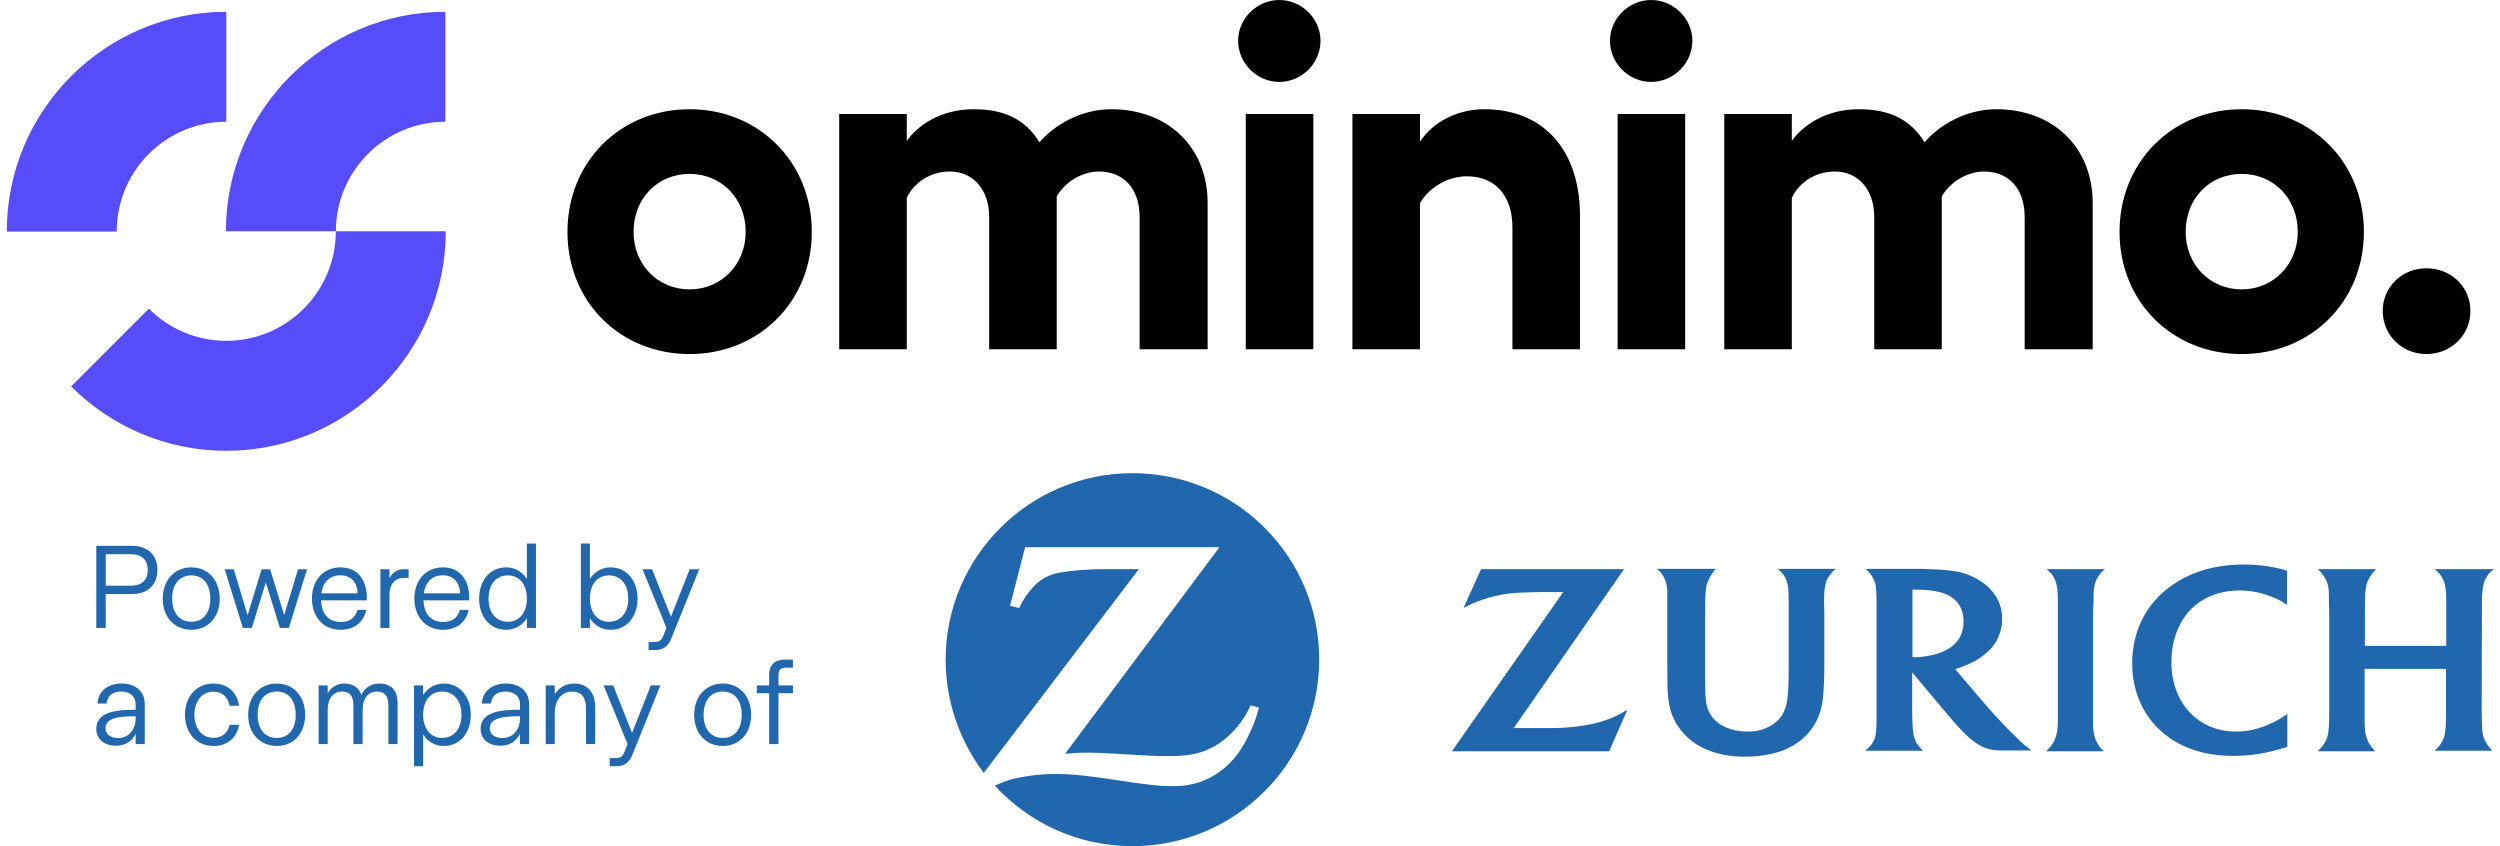 <svg width="130" height="44" viewBox="0 0 130 44" fill="none" xmlns="http://www.w3.org/2000/svg">
<path d="M5.007 32.653V28.383H6.86C7.732 28.383 8.187 28.91 8.187 29.637C8.187 30.369 7.732 30.89 6.86 30.89H5.498V32.653L5.007 32.653ZM5.498 30.454H6.83C7.393 30.454 7.684 30.139 7.684 29.637C7.684 29.14 7.393 28.819 6.83 28.819H5.498V30.454Z" fill="#2167AE"/>
<path d="M8.463 31.133C8.463 30.17 9.069 29.503 9.953 29.503C10.825 29.503 11.425 30.17 11.425 31.133C11.425 32.089 10.825 32.749 9.953 32.749C9.075 32.749 8.463 32.096 8.463 31.133ZM10.934 31.133C10.934 30.376 10.565 29.921 9.953 29.921C9.329 29.921 8.953 30.376 8.953 31.133C8.953 31.877 9.336 32.332 9.953 32.332C10.558 32.332 10.934 31.884 10.934 31.133Z" fill="#2167AE"/>
<path d="M12.628 32.653L11.684 29.601H12.155L12.876 31.992L13.604 29.601H14.046L14.778 31.987L15.498 29.601H15.966L15.02 32.653H14.554L13.821 30.284L13.095 32.653H12.628Z" fill="#2167AE"/>
<path d="M16.222 31.12C16.222 30.206 16.785 29.503 17.706 29.503C18.578 29.503 19.075 30.145 19.075 31.078C19.075 31.12 19.075 31.157 19.069 31.217H16.694C16.725 31.962 17.119 32.344 17.724 32.344C18.208 32.344 18.475 32.102 18.59 31.714H19.044C18.905 32.38 18.39 32.749 17.718 32.749C16.797 32.749 16.222 32.065 16.222 31.12ZM18.596 30.854C18.578 30.254 18.221 29.915 17.706 29.915C17.137 29.915 16.785 30.279 16.712 30.854H18.596Z" fill="#2167AE"/>
<path d="M19.781 32.653V29.601H20.254V30.067C20.399 29.788 20.642 29.601 20.986 29.601H21.247V30.049H20.986C20.538 30.049 20.254 30.387 20.254 30.92V32.653H19.781Z" fill="#2167AE"/>
<path d="M21.548 31.12C21.548 30.206 22.111 29.503 23.032 29.503C23.904 29.503 24.401 30.145 24.401 31.078C24.401 31.12 24.401 31.157 24.395 31.217H22.02C22.051 31.962 22.444 32.344 23.05 32.344C23.535 32.344 23.801 32.102 23.917 31.714H24.371C24.231 32.38 23.717 32.749 23.044 32.749C22.124 32.749 21.548 32.065 21.548 31.12ZM23.922 30.854C23.904 30.254 23.547 29.915 23.032 29.915C22.462 29.915 22.111 30.279 22.039 30.854H23.922Z" fill="#2167AE"/>
<path d="M24.914 31.133C24.914 30.182 25.483 29.504 26.325 29.504C26.779 29.504 27.16 29.734 27.397 30.103V28.262H27.869V32.653H27.397V32.15C27.16 32.519 26.779 32.749 26.325 32.749C25.483 32.749 24.914 32.077 24.914 31.133ZM27.397 31.133C27.397 30.388 27.009 29.921 26.403 29.921C25.792 29.921 25.404 30.387 25.404 31.133C25.404 31.866 25.798 32.332 26.403 32.332C26.997 32.332 27.397 31.866 27.397 31.133Z" fill="#2167AE"/>
<path d="M30.676 32.15V32.653H30.204V28.262H30.676V30.103C30.906 29.734 31.294 29.504 31.748 29.504C32.584 29.504 33.153 30.182 33.153 31.133C33.153 32.077 32.584 32.749 31.748 32.749C31.294 32.749 30.906 32.519 30.676 32.15ZM32.669 31.133C32.669 30.388 32.274 29.921 31.663 29.921C31.057 29.921 30.676 30.387 30.676 31.133C30.676 31.866 31.075 32.332 31.663 32.332C32.269 32.332 32.669 31.866 32.669 31.133Z" fill="#2167AE"/>
<path d="M33.726 33.803V33.38H34.053C34.289 33.38 34.398 33.289 34.483 33.083L34.653 32.646L33.411 29.601H33.908L34.889 32.071L35.864 29.601H36.36L34.913 33.186C34.744 33.61 34.501 33.803 34.053 33.803H33.726Z" fill="#2167AE"/>
<path d="M5.007 37.906C5.007 37.022 6.006 36.906 7.054 36.906V36.61C7.054 36.24 6.788 35.961 6.297 35.961C5.831 35.961 5.577 36.21 5.546 36.585H5.068C5.116 35.901 5.643 35.544 6.315 35.544C7.079 35.544 7.527 35.973 7.527 36.61V38.693H7.054V38.16C6.872 38.523 6.533 38.778 6.043 38.778C5.371 38.778 5.007 38.39 5.007 37.906ZM7.054 37.354V37.246C6.255 37.246 5.486 37.306 5.486 37.87C5.486 38.203 5.771 38.378 6.14 38.378C6.703 38.378 7.054 37.929 7.054 37.354Z" fill="#2167AE"/>
<path d="M9.619 37.173C9.619 36.234 10.2 35.544 11.097 35.544C11.829 35.544 12.344 36.004 12.429 36.7H11.939C11.866 36.27 11.575 35.968 11.097 35.968C10.473 35.968 10.109 36.495 10.109 37.167C10.109 37.845 10.466 38.366 11.102 38.366C11.569 38.366 11.866 38.081 11.939 37.688H12.429C12.332 38.342 11.841 38.79 11.102 38.79C10.206 38.79 9.619 38.111 9.619 37.173Z" fill="#2167AE"/>
<path d="M12.905 37.173C12.905 36.21 13.511 35.544 14.395 35.544C15.267 35.544 15.867 36.21 15.867 37.173C15.867 38.13 15.267 38.79 14.395 38.79C13.517 38.79 12.905 38.136 12.905 37.173ZM15.376 37.173C15.376 36.416 15.007 35.961 14.395 35.961C13.771 35.961 13.396 36.416 13.396 37.173C13.396 37.918 13.778 38.372 14.395 38.372C15 38.372 15.376 37.924 15.376 37.173Z" fill="#2167AE"/>
<path d="M16.568 38.693V35.641H17.04V36.053C17.215 35.743 17.506 35.544 17.906 35.544C18.348 35.544 18.657 35.749 18.79 36.131C18.96 35.779 19.281 35.544 19.723 35.544C20.316 35.544 20.674 35.877 20.674 36.567V38.693H20.196V36.67C20.196 36.191 19.995 35.961 19.596 35.961C19.172 35.961 18.857 36.288 18.857 36.919V38.693H18.378V36.67C18.378 36.191 18.178 35.961 17.785 35.961C17.361 35.961 17.04 36.288 17.04 36.919V38.693L16.568 38.693Z" fill="#2167AE"/>
<path d="M21.53 39.844V35.641H22.003V36.143C22.233 35.774 22.621 35.544 23.075 35.544C23.911 35.544 24.481 36.222 24.481 37.173C24.481 38.118 23.911 38.79 23.075 38.79C22.621 38.79 22.233 38.56 22.003 38.19V39.844H21.53ZM23.995 37.173C23.995 36.428 23.602 35.961 22.99 35.961C22.385 35.961 22.003 36.428 22.003 37.173C22.003 37.906 22.403 38.372 22.99 38.372C23.596 38.372 23.995 37.906 23.995 37.173Z" fill="#2167AE"/>
<path d="M24.992 37.906C24.992 37.022 25.992 36.906 27.039 36.906V36.61C27.039 36.24 26.773 35.961 26.282 35.961C25.816 35.961 25.562 36.21 25.532 36.585H25.053C25.101 35.901 25.628 35.544 26.301 35.544C27.064 35.544 27.512 35.973 27.512 36.61V38.693H27.039V38.16C26.858 38.523 26.519 38.778 26.028 38.778C25.356 38.778 24.992 38.39 24.992 37.906ZM27.039 37.354V37.246C26.24 37.246 25.47 37.306 25.47 37.87C25.47 38.203 25.756 38.378 26.125 38.378C26.688 38.378 27.039 37.929 27.039 37.354Z" fill="#2167AE"/>
<path d="M28.376 38.693V35.641H28.848V36.101C29.054 35.768 29.393 35.544 29.865 35.544C30.55 35.544 30.95 36.017 30.95 36.773V38.693H30.472V36.84C30.472 36.258 30.229 35.961 29.744 35.961C29.217 35.961 28.848 36.398 28.848 37.076V38.693L28.376 38.693Z" fill="#2167AE"/>
<path d="M31.704 39.844V39.42H32.032C32.267 39.42 32.376 39.329 32.461 39.123L32.631 38.687L31.389 35.641H31.886L32.867 38.111L33.842 35.641H34.339L32.892 39.226C32.722 39.65 32.48 39.844 32.032 39.844H31.704Z" fill="#2167AE"/>
<path d="M36.098 37.173C36.098 36.21 36.704 35.544 37.588 35.544C38.46 35.544 39.06 36.21 39.06 37.173C39.06 38.13 38.46 38.79 37.588 38.79C36.71 38.79 36.098 38.136 36.098 37.173ZM38.569 37.173C38.569 36.416 38.2 35.961 37.588 35.961C36.964 35.961 36.588 36.416 36.588 37.173C36.588 37.918 36.971 38.372 37.588 38.372C38.193 38.372 38.569 37.924 38.569 37.173Z" fill="#2167AE"/>
<path d="M39.996 38.693V36.047H39.355V35.641H39.996V35.084C39.996 34.635 40.233 34.302 40.802 34.302H41.232V34.72H40.863C40.596 34.72 40.481 34.835 40.481 35.102V35.641H41.232V36.047H40.481V38.693L39.996 38.693Z" fill="#2167AE"/>
<path d="M42.214 12.058C42.214 15.695 39.448 18.411 35.861 18.411C32.248 18.411 29.508 15.695 29.508 12.058C29.508 8.421 32.248 5.68 35.861 5.68C39.448 5.68 42.214 8.421 42.214 12.058ZM32.946 12.058C32.946 13.752 34.192 15.048 35.861 15.048C37.505 15.048 38.776 13.752 38.776 12.058C38.776 10.314 37.505 9.043 35.861 9.043C34.192 9.043 32.946 10.314 32.946 12.058Z" fill="black"/>
<path d="M62.797 10.563V18.162H59.26V11.286C59.26 9.816 58.438 8.919 57.142 8.919C56.27 8.919 55.374 9.467 54.95 10.214V18.162H51.437V11.286C51.437 9.816 50.565 8.919 49.394 8.919C48.372 8.919 47.526 9.492 47.152 10.289V18.162H43.639V5.929H47.152V7.325C47.725 6.527 48.896 5.68 50.64 5.68C52.185 5.68 53.306 6.179 54.053 7.399C54.8 6.527 56.171 5.68 57.79 5.68C60.705 5.68 62.797 7.623 62.797 10.563Z" fill="black"/>
<path d="M68.667 2.118C68.667 3.288 67.695 4.26 66.524 4.26C65.354 4.26 64.382 3.288 64.382 2.118C64.382 0.972 65.353 0 66.524 0C67.695 0 68.667 0.972 68.667 2.118ZM68.293 5.929V18.162H64.78V5.929H68.293Z" fill="black"/>
<path d="M82.16 11.236V18.162H78.647V11.834C78.647 10.139 77.725 9.168 76.28 9.168C75.308 9.168 74.337 9.716 73.839 10.563V18.162H70.326V5.929H73.839V7.374C74.511 6.328 75.807 5.68 77.177 5.68C80.266 5.68 82.16 7.798 82.16 11.236Z" fill="black"/>
<path d="M88.003 2.118C88.003 3.288 87.031 4.26 85.86 4.26C84.689 4.26 83.718 3.288 83.718 2.118C83.718 0.972 84.689 0 85.86 0C87.031 0 88.003 0.972 88.003 2.118ZM87.629 5.929V18.162H84.116V5.929H87.629Z" fill="black"/>
<path d="M108.82 10.563V18.162H105.283V11.286C105.283 9.816 104.461 8.919 103.166 8.919C102.294 8.919 101.397 9.467 100.973 10.214V18.162H97.46V11.286C97.46 9.816 96.588 8.919 95.417 8.919C94.395 8.919 93.549 9.492 93.175 10.289V18.162H89.662V5.929H93.175V7.325C93.748 6.527 94.919 5.68 96.663 5.68C98.208 5.68 99.328 6.179 100.076 7.399C100.823 6.527 102.194 5.68 103.813 5.68C106.728 5.68 108.82 7.623 108.82 10.563Z" fill="black"/>
<path d="M122.923 12.058C122.923 15.695 120.157 18.411 116.569 18.411C112.957 18.411 110.216 15.695 110.216 12.058C110.216 8.421 112.957 5.68 116.569 5.68C120.157 5.68 122.923 8.421 122.923 12.058ZM113.655 12.058C113.655 13.752 114.9 15.048 116.569 15.048C118.213 15.048 119.484 13.752 119.484 12.058C119.484 10.314 118.213 9.043 116.569 9.043C114.9 9.043 113.655 10.314 113.655 12.058Z" fill="black"/>
<path d="M123.902 16.169C123.902 14.923 124.899 13.951 126.17 13.951C127.465 13.951 128.462 14.923 128.462 16.169C128.462 17.415 127.466 18.411 126.17 18.411C124.899 18.411 123.902 17.415 123.902 16.169Z" fill="black"/>
<path d="M17.465 12.027H11.747C11.747 5.733 16.867 0.613 23.16 0.613V6.331C20.02 6.331 17.465 8.886 17.465 12.027Z" fill="#574CF9"/>
<path d="M6.071 12.027C6.071 8.886 8.626 6.331 11.767 6.331V0.613C5.473 0.613 0.353 5.733 0.353 12.027C0.353 12.032 0.353 12.038 0.353 12.043H6.072C6.072 12.038 6.071 12.032 6.071 12.027ZM17.463 12.027C17.463 15.168 14.907 17.723 11.767 17.723C10.196 17.723 8.772 17.084 7.741 16.052L3.699 20.094C5.766 22.161 8.62 23.441 11.767 23.441C18.06 23.441 23.18 18.32 23.18 12.027L17.463 12.027Z" fill="#574CF9"/>
<path d="M58.886 24.605C53.531 24.605 49.174 28.947 49.174 34.302C49.174 36.509 49.919 38.547 51.156 40.191L59.223 29.594H57.494C56.581 29.594 55.709 29.664 55.091 29.776C54.712 29.847 54.374 29.987 54.107 30.184C53.784 30.409 53.376 30.887 53.123 31.365C53.095 31.421 53.053 31.505 52.997 31.618L52.519 31.505L53.306 28.456H63.411L55.386 39.193C55.906 39.151 56.117 39.137 56.538 39.137C56.862 39.137 57.354 39.151 58.014 39.193L59.448 39.278C59.968 39.306 60.389 39.32 60.727 39.32C61.458 39.32 61.935 39.264 62.413 39.123C62.779 39.011 63.13 38.842 63.453 38.617C64.016 38.223 64.564 37.605 64.887 36.973C64.915 36.916 64.971 36.818 65.028 36.678L65.463 36.79C65.323 37.324 65.253 37.521 65.042 37.999C64.606 38.968 64.128 39.615 63.454 40.107C62.765 40.613 62.006 40.866 61.107 40.88H60.966C60.305 40.88 59.785 40.824 58.183 40.585C56.553 40.332 55.738 40.247 54.908 40.247C54.36 40.247 53.854 40.289 53.334 40.374C52.632 40.486 52.365 40.571 51.732 40.852C53.503 42.791 56.061 44 58.886 44C64.241 44 68.598 39.657 68.598 34.288C68.598 28.919 64.24 24.605 58.886 24.605Z" fill="#2167AE"/>
<path d="M108.863 31.351C108.863 30.718 108.877 30.55 108.962 30.282C108.99 30.184 109.046 30.086 109.102 29.988C109.201 29.833 109.271 29.748 109.454 29.594H106.418C106.615 29.762 106.685 29.833 106.769 29.973C106.825 30.072 106.882 30.17 106.91 30.282C106.98 30.508 107.008 30.732 107.008 31.294V37.535C107.008 37.872 106.952 38.223 106.854 38.448C106.811 38.547 106.769 38.631 106.699 38.729C106.629 38.828 106.572 38.884 106.404 39.067H109.412C109.257 38.94 109.215 38.884 109.116 38.729C109.046 38.631 109.004 38.533 108.962 38.434C108.877 38.224 108.835 37.9 108.835 37.605V31.899L108.863 31.351Z" fill="#2167AE"/>
<path d="M129.06 31.337C129.06 30.915 129.088 30.592 129.158 30.339C129.186 30.212 129.242 30.1 129.313 29.988C129.411 29.819 129.481 29.748 129.692 29.594H126.6C126.783 29.748 126.839 29.805 126.951 29.973C127.022 30.086 127.078 30.198 127.106 30.297C127.176 30.521 127.204 30.803 127.204 31.294V33.586H122.974V31.871C122.974 31.351 122.974 30.999 123.002 30.746C123.016 30.592 123.044 30.451 123.072 30.339C123.143 30.142 123.311 29.847 123.466 29.692C123.48 29.664 123.522 29.636 123.564 29.594H120.529C120.711 29.777 120.753 29.833 120.838 29.959C120.908 30.058 120.964 30.17 121.006 30.283C121.091 30.522 121.105 30.648 121.105 31.281L121.119 31.885V37.057C121.119 37.577 121.105 37.816 121.077 38.055C121.063 38.181 121.02 38.308 120.978 38.434C120.894 38.631 120.796 38.8 120.613 38.968C120.585 38.996 120.557 39.025 120.515 39.067H123.508C123.382 38.926 123.34 38.87 123.255 38.758C123.199 38.673 123.143 38.575 123.101 38.462C123.002 38.209 122.974 38.041 122.96 37.633V34.78H127.191V37.071C127.191 37.577 127.191 37.774 127.148 38.027C127.134 38.167 127.106 38.308 127.05 38.434C126.98 38.617 126.867 38.772 126.713 38.926C126.685 38.954 126.642 38.997 126.586 39.039H129.608C129.482 38.912 129.439 38.856 129.355 38.744C129.285 38.645 129.229 38.533 129.186 38.434C129.088 38.209 129.074 38.041 129.06 37.577C129.06 37.296 129.046 37.141 129.046 37.085L129.06 31.885L129.06 31.337Z" fill="#2167AE"/>
<path d="M104.9 38.392C104.563 38.069 104.268 37.774 103.832 37.296C103.551 37.001 103.326 36.733 103.143 36.523L101.668 34.794C101.85 34.738 101.921 34.71 102.089 34.653C102.567 34.471 102.933 34.26 103.256 33.979C103.635 33.669 103.86 33.332 104.001 32.897C104.085 32.658 104.113 32.419 104.113 32.166C104.113 31.59 103.903 31.055 103.481 30.62C103.087 30.212 102.553 29.917 101.949 29.762C101.527 29.664 101.092 29.622 100.333 29.594C100.052 29.58 99.756 29.58 99.461 29.58H97.016C97.184 29.734 97.241 29.805 97.325 29.931C97.395 30.044 97.451 30.156 97.494 30.282C97.564 30.493 97.578 30.788 97.578 31.294V37.507C97.578 37.956 97.55 38.209 97.48 38.42C97.438 38.532 97.381 38.631 97.311 38.715C97.227 38.828 97.171 38.884 96.988 39.038H99.996C99.855 38.898 99.813 38.842 99.728 38.729C99.658 38.645 99.602 38.547 99.574 38.434C99.49 38.223 99.461 37.998 99.447 37.563C99.447 37.422 99.433 37.268 99.433 37.085V34.962L101.19 37.057C101.274 37.155 101.401 37.31 101.584 37.52C101.794 37.745 101.949 37.928 102.047 38.026C102.385 38.378 102.708 38.631 103.017 38.799C103.298 38.94 103.551 39.01 103.959 39.024H105.631C105.477 38.898 105.406 38.842 105.28 38.743C105.182 38.659 105.041 38.533 104.9 38.392ZM101.288 33.754C100.951 33.951 100.6 34.063 100.094 34.133C99.897 34.161 99.728 34.175 99.602 34.175C99.559 34.175 99.517 34.175 99.447 34.161V30.662H99.7C100.164 30.662 100.614 30.718 100.965 30.817C101.204 30.887 101.429 30.999 101.611 31.154C101.935 31.421 102.103 31.828 102.103 32.32C102.103 32.756 101.977 33.107 101.738 33.389C101.612 33.529 101.471 33.656 101.288 33.754Z" fill="#2167AE"/>
<path d="M117.929 37.69C117.367 37.928 116.833 38.041 116.284 38.041C115.301 38.041 114.471 37.69 113.853 37.029C113.235 36.368 112.911 35.441 112.911 34.415C112.911 33.431 113.221 32.503 113.769 31.857C114.008 31.576 114.289 31.337 114.626 31.154C115.16 30.859 115.778 30.704 116.453 30.704C117.029 30.704 117.591 30.817 118.154 31.042C118.505 31.182 118.632 31.253 118.927 31.463V29.678C118.688 29.608 118.603 29.58 118.35 29.524C117.802 29.411 117.282 29.355 116.678 29.355C115.666 29.355 114.781 29.524 113.98 29.861C113.502 30.058 113.066 30.325 112.673 30.634C111.506 31.576 110.874 32.925 110.874 34.499C110.874 36.017 111.492 37.338 112.602 38.209C113.53 38.94 114.71 39.306 116.13 39.306C117.015 39.306 117.845 39.179 118.786 38.884C118.828 38.87 118.871 38.856 118.941 38.842V37.127C118.716 37.282 118.632 37.324 118.505 37.408C118.337 37.507 118.14 37.605 117.929 37.69Z" fill="#2167AE"/>
<path d="M92.785 29.959C92.842 30.058 92.898 30.17 92.926 30.282C92.996 30.507 93.01 30.746 93.01 31.266V34.864C93.01 35.637 92.982 36.101 92.926 36.467C92.884 36.719 92.799 36.958 92.687 37.155C92.462 37.535 92.026 37.83 91.52 37.97C91.31 38.026 91.085 38.041 90.846 38.041C90.031 38.041 89.342 37.731 89.005 37.239C88.738 36.86 88.667 36.48 88.667 35.511V31.885C88.667 31.337 88.667 31.07 88.695 30.788C88.709 30.62 88.723 30.479 88.766 30.353C88.836 30.142 88.991 29.847 89.145 29.664C89.173 29.65 89.187 29.622 89.229 29.58H86.151C86.334 29.734 86.404 29.805 86.489 29.959C86.545 30.058 86.601 30.17 86.629 30.282C86.671 30.423 86.686 30.578 86.7 30.718V34.569C86.7 35.581 86.7 35.834 86.742 36.227C86.798 36.916 87.009 37.464 87.402 37.97C88.119 38.87 89.272 39.348 90.733 39.348C91.436 39.348 92.111 39.235 92.631 39.053C93.179 38.856 93.685 38.519 94.036 38.111C94.472 37.619 94.725 37.014 94.795 36.27C94.837 35.834 94.865 35.328 94.865 34.583V31.857L94.851 31.322V31.21C94.851 30.802 94.879 30.564 94.936 30.353C94.964 30.212 95.02 30.086 95.104 29.973C95.203 29.819 95.273 29.734 95.47 29.58H92.448C92.631 29.748 92.687 29.805 92.785 29.959Z" fill="#2167AE"/>
<path d="M82.413 37.717C81.991 37.788 81.513 37.844 80.923 37.858H78.716L84.451 29.594H77.016L76.102 31.618C76.411 31.449 76.524 31.393 76.791 31.294C77.212 31.126 77.676 30.999 78.126 30.915C78.519 30.845 78.871 30.817 79.461 30.803C79.728 30.788 79.967 30.788 80.192 30.788H81.288L75.498 39.067H83.677L84.619 36.916C84.296 37.099 84.169 37.169 83.93 37.282C83.467 37.478 82.961 37.633 82.413 37.717Z" fill="#2167AE"/>
</svg>
